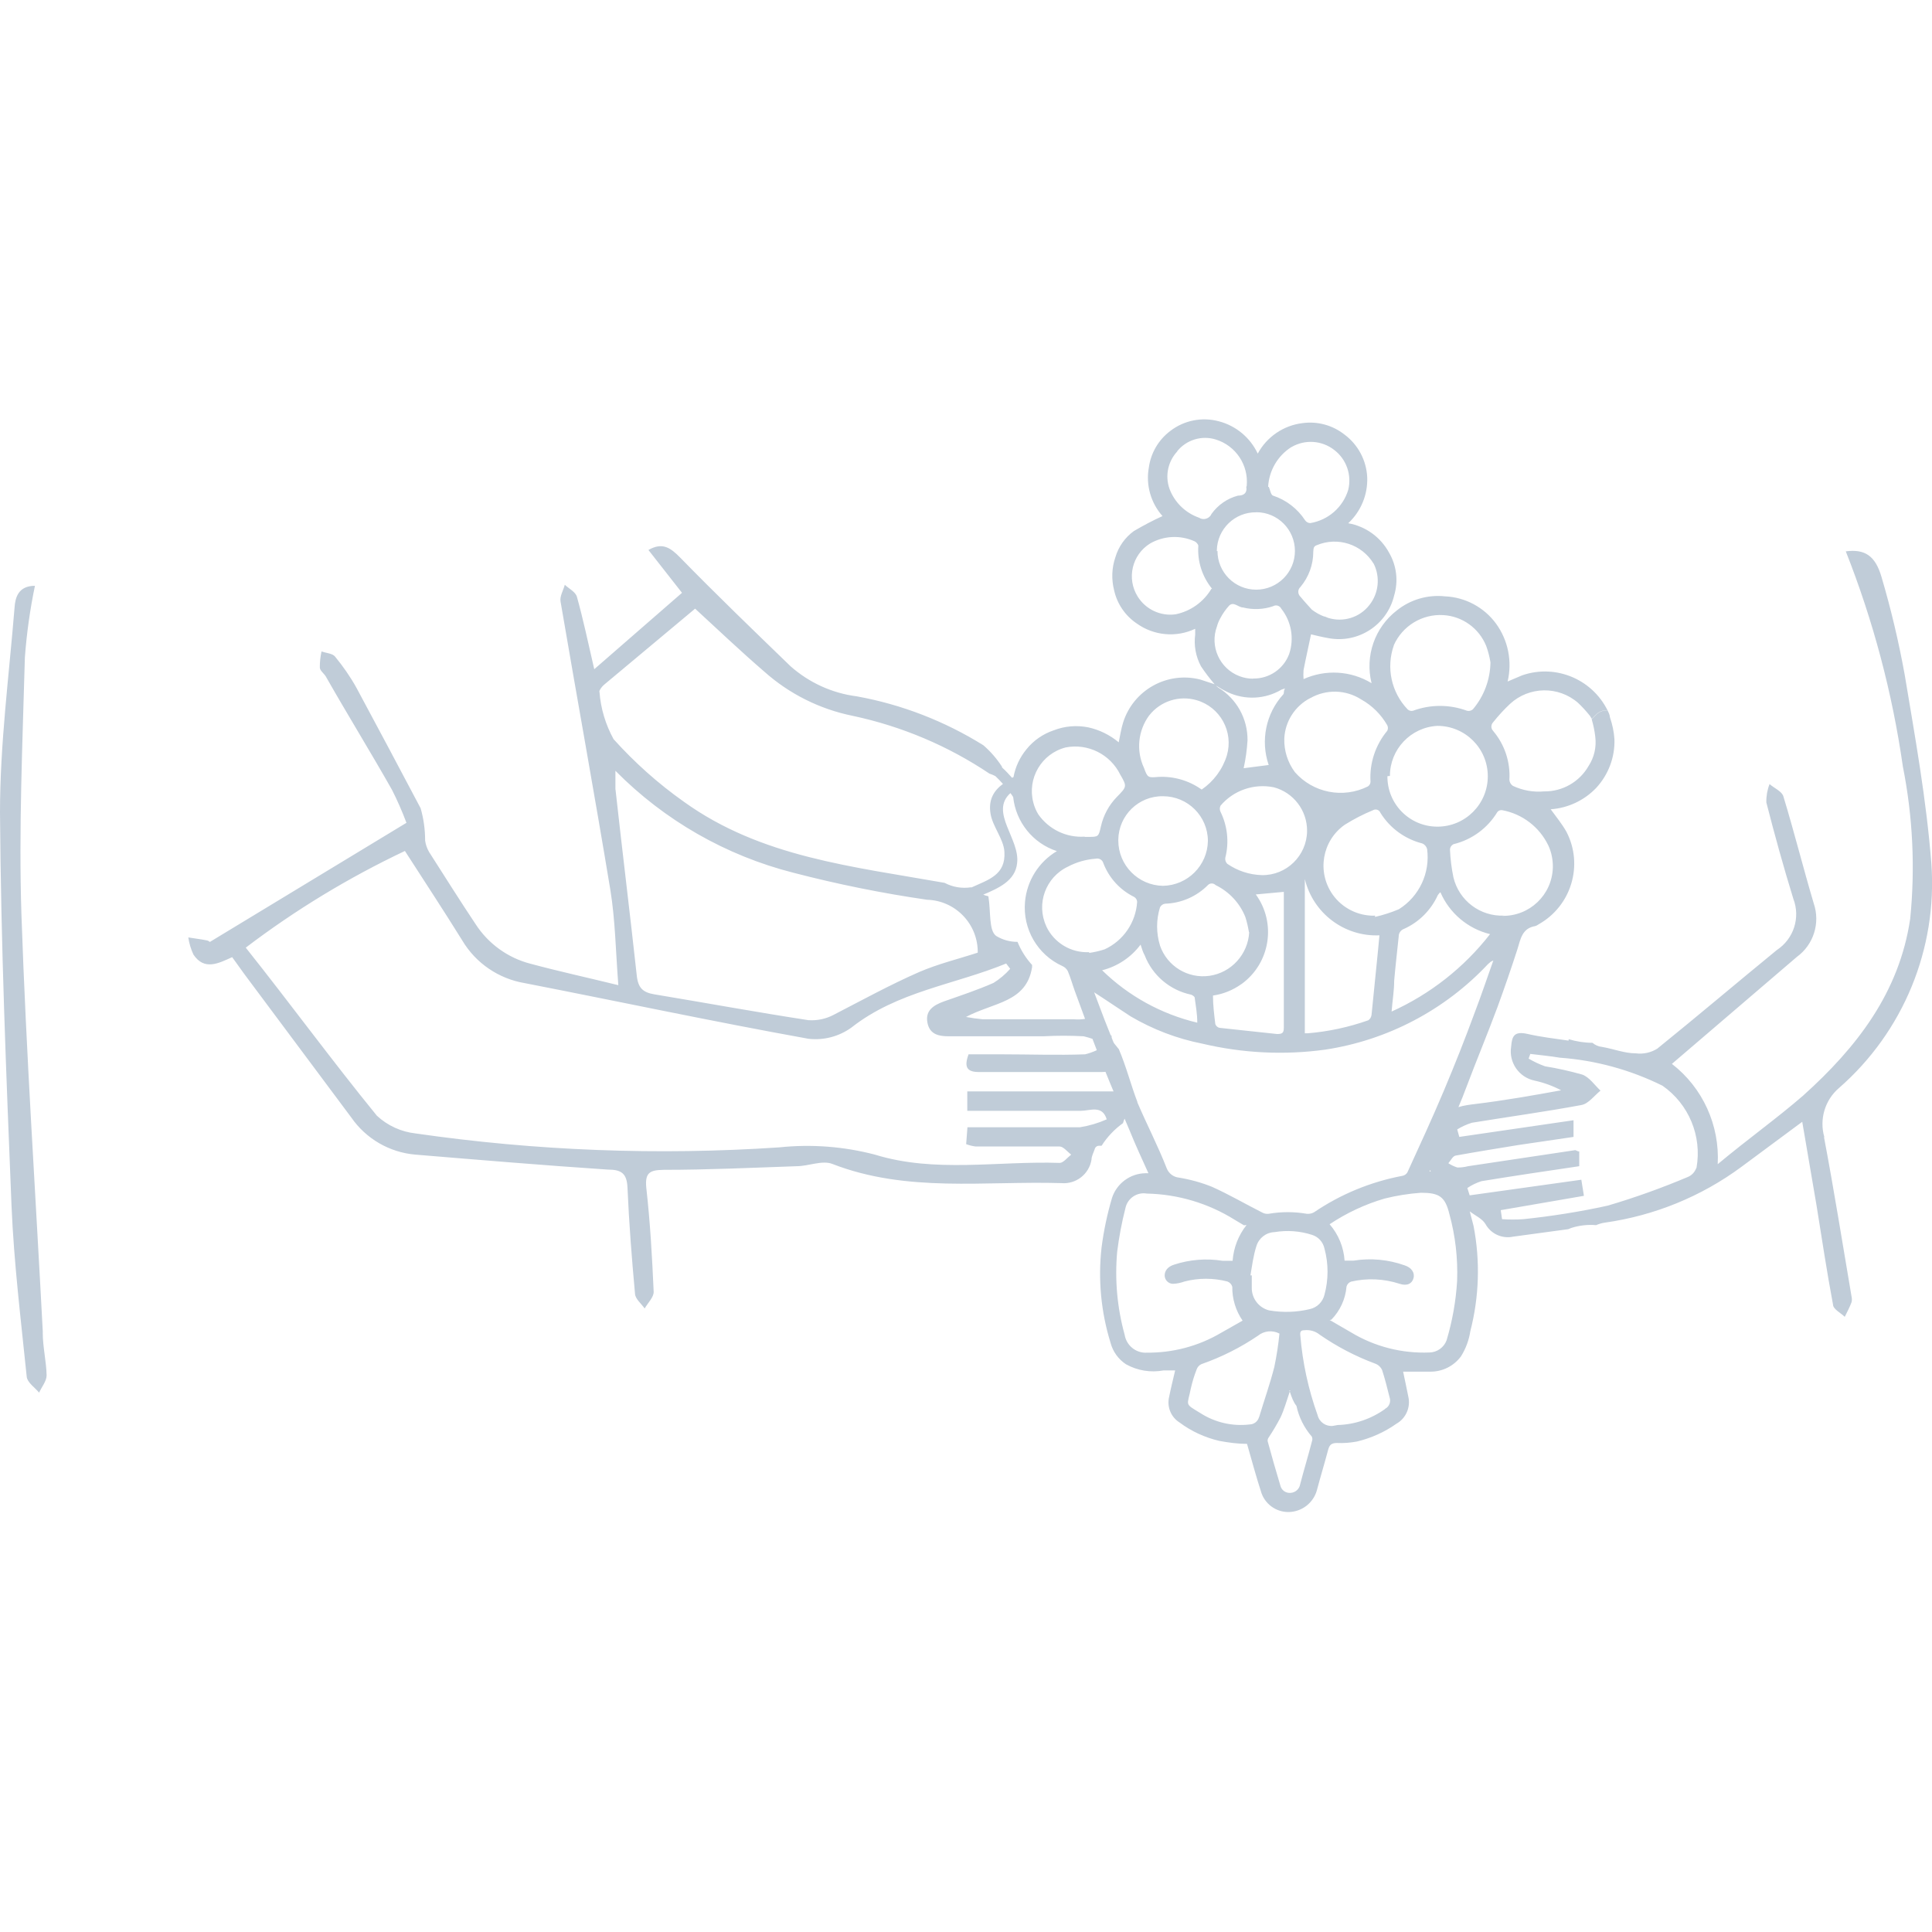<?xml version="1.0" encoding="UTF-8"?>
<svg id="Layer_2" data-name="Layer 2" xmlns="http://www.w3.org/2000/svg" viewBox="0 0 240 240">
  <defs>
    <style>
      .cls-1 {
        fill: #c0ccd8;
        stroke-width: 0px;
      }
    </style>
  </defs>
  <path class="cls-1" d="m138.07,128.64s-.06-.03-.09-.05c.05.11.09.22.13.33-.02-.09-.03-.18-.04-.28Zm.04.28c.05.2.12.39.23.57-.07-.19-.15-.38-.23-.57ZM5.32,165.52c-.91-17.43-2.07-34.65-2.66-51.97-.34-10.62.14-21.26.43-31.88.22-2.99.64-5.97,1.25-8.9-2.08,0-2.45,1.49-2.53,2.68-.69,8.48-1.81,16.98-1.81,25.46.11,16.29.77,32.58,1.43,48.86.3,7.15,1.17,14.22,1.89,21.26.08.72,1.01,1.33,1.54,1.97.32-.72.93-1.43.93-2.15-.03-1.7-.48-3.51-.48-5.32Zm132.75-36.88s-.06-.03-.09-.05c.05.11.09.22.13.33-.02-.09-.03-.18-.04-.28Zm.04.28c.05.2.12.39.23.57-.07-.19-.15-.38-.23-.57Zm12.84-43.85h-.01s.05.05.07.07c.01,0,.03.02.04.03-.03-.03-.06-.07-.09-.1Zm48.71,3.19c-.53-.03-1.05.17-1.41.56l-.49.49.34.54c.14.15.34.23.55.21.32-.1.43-.29.93-.47.3-.11.43-.26.43-.45-.11-.3-.22-.6-.35-.88Zm-61.59,40.39s-.06-.03-.09-.05c.05.11.09.22.13.33-.02-.09-.03-.18-.04-.28Zm88.56,12.62c-.65-2.21.06-4.61,1.81-6.11,8-6.98,12.25-17.31,11.48-27.9-.62-7.97-2.02-15.68-3.32-23.49-.74-4.08-1.7-8.12-2.87-12.09-.77-2.65-2.07-3.5-4.44-3.19,3.4,8.6,5.78,17.57,7.09,26.73,1.24,6.23,1.54,12.61.91,18.92-1.36,9.16-6.61,15.94-13.29,21.95-3.27,2.84-6.77,5.32-10.62,8.53.26-4.84-1.86-9.5-5.69-12.46l15.52-13.29c2.08-1.51,2.93-4.21,2.1-6.64-1.31-4.41-2.42-8.85-3.77-13.29-.18-.64-1.14-1.03-1.72-1.54-.28.72-.42,1.5-.4,2.28,1.03,4.02,2.12,7.97,3.35,11.96.91,2.35.05,5-2.05,6.38-4.96,4.06-9.85,8.21-14.85,12.25-.79.49-1.73.7-2.66.58-1.41,0-2.79-.56-4.2-.8-.44-.04-.85-.22-1.19-.51-1,0-2-.16-2.96-.45v.18c-1.78-.26-3.45-.45-5.1-.83-1.64-.37-1.94.24-2.04,1.57-.32,1.97.97,3.83,2.92,4.23,1.14.25,2.25.65,3.29,1.2-1.75.32-3.54.64-5.32.93-1.78.29-3.58.56-5.32.77-.74.09-1.46.18-2.12.39.34-.8.67-1.61.97-2.43,1.25-3.32,2.66-6.7,3.91-10.07.85-2.34,1.68-4.73,2.44-7.09.4-1.25.56-2.63,2.23-2.9.15-.05.28-.12.4-.21,4.06-2.27,5.61-7.34,3.48-11.48-.55-.99-1.27-1.86-1.97-2.82,2.16-.15,4.17-1.1,5.66-2.66,1.51-1.64,2.33-3.8,2.26-6.03-.06-.93-.25-1.83-.55-2.71,0,.2-.14.34-.43.45-.51.18-.62.37-.93.47-.21.02-.41-.06-.55-.21l-.34-.54-.03.03c.21.72.37,1.46.45,2.2.16,1.26-.13,2.55-.83,3.62-1.13,1.98-3.25,3.19-5.53,3.16-1.33.12-2.67-.12-3.88-.69-.25-.17-.41-.45-.43-.74.14-2.2-.58-4.37-2-6.06,0,0-.01-.01-.02-.03-.3-.3-.28-.79.02-1.09.64-.8,1.33-1.56,2.08-2.26,2.37-2.19,6.01-2.25,8.45-.13.52.49,1.01,1.03,1.46,1.59l.25.39.49-.49c.37-.39.88-.6,1.41-.56.13.28.24.58.35.88,0-.14-.04-.29-.11-.48-1.81-4.15-6.5-6.23-10.79-4.75l-1.81.77c.59-2.49.07-5.11-1.43-7.18-1.49-2.04-3.83-3.29-6.35-3.4-2.15-.23-4.3.4-5.98,1.75-2.75,2.12-3.98,5.67-3.14,9.04-2.56-1.56-5.72-1.74-8.45-.51-.03-.37-.03-.74,0-1.12.29-1.51.64-3.02.93-4.44,1.35.34,2.2.48,2.2.48,3.69.67,7.26-1.66,8.13-5.32.53-1.79.3-3.7-.64-5.31-1.05-1.93-2.91-3.27-5.07-3.65,1.58-1.47,2.44-3.55,2.36-5.71-.1-2.11-1.14-4.06-2.84-5.32-1.47-1.15-3.33-1.66-5.18-1.41-2.37.28-4.45,1.7-5.58,3.79-.93-1.98-2.69-3.45-4.81-4.01-2.1-.57-4.34-.13-6.06,1.2-1.46,1.1-2.41,2.73-2.66,4.54-.39,2.16.24,4.39,1.7,6.03-1.22.55-2.4,1.18-3.56,1.86-1.1.8-1.9,1.93-2.29,3.24-.46,1.33-.51,2.76-.16,4.12.37,1.68,1.38,3.16,2.81,4.12,2.12,1.52,4.9,1.78,7.26.66v.72c-.18,1.35.07,2.73.72,3.94.52.78,1.1,1.54,1.71,2.25h.01s.06.07.09.11c.48.31.98.6,1.5.85,2.14,1.01,4.65.9,6.7-.32l.43-.14c-.22.32-.08.59-.22.74-2.16,2.37-2.85,5.74-1.81,8.77l-3.11.4c.25-1.14.41-2.29.48-3.46.03-2.68-1.35-5.17-3.64-6.56-.11-.09-.23-.19-.33-.3-.01,0-.03-.02-.04-.03-.02-.03-.05-.05-.07-.08l-1.77-.58c-4.11-1.06-8.32,1.28-9.6,5.32-.24.77-.37,1.6-.55,2.47-1.1-.91-2.4-1.56-3.8-1.86-1.43-.28-2.91-.16-4.27.37-1.34.45-2.52,1.27-3.4,2.37-.82,1-1.37,2.18-1.6,3.44-.06.02-.12.05-.18.09-.39-.45-.81-.89-1.25-1.29v-.09c-.64-.99-1.42-1.89-2.31-2.66-4.81-3-10.15-5.07-15.73-6.08-3.06-.39-5.93-1.7-8.24-3.75-4.59-4.44-9.22-8.9-13.68-13.47-1.2-1.22-2.2-1.97-3.96-.96l4.17,5.32-10.9,9.49c-.79-3.43-1.38-6.22-2.15-8.98-.16-.62-.98-1.01-1.51-1.51-.18.69-.64,1.43-.53,2.07,2.04,11.96,4.22,23.91,6.19,35.84.61,3.75.66,7.57.99,11.83-3.91-.96-7.45-1.73-10.9-2.66-2.81-.72-5.25-2.48-6.83-4.92-1.97-2.95-3.85-5.95-5.77-8.95-.26-.44-.43-.93-.5-1.43,0-1.36-.18-2.71-.56-4.02-2.66-5.05-5.32-10.02-7.97-14.96-.76-1.37-1.66-2.66-2.66-3.88-.32-.4-1.12-.43-1.68-.64-.14.65-.22,1.32-.21,1.99,0,.4.5.72.74,1.12,2.66,4.68,5.53,9.33,8.21,14.06.68,1.33,1.28,2.71,1.81,4.12l-24.42,14.8c-.1-.09-.23-.16-.37-.19-.77-.16-1.54-.24-2.31-.37.11.74.32,1.45.64,2.13,1.35,2.02,3.11,1.09,4.81.32l1.51,2.1,13.28,17.81c1.83,2.65,4.76,4.35,7.97,4.62,7.97.66,15.94,1.33,23.91,1.86,1.7,0,2.37.48,2.44,2.29.19,4.36.53,8.74.93,13.1,0,.64.77,1.25,1.2,1.86.4-.69,1.14-1.41,1.12-2.07-.19-4.31-.43-8.58-.91-12.86-.21-1.97.45-2.26,2.15-2.29,5.51,0,11-.26,16.5-.45,1.49,0,3.19-.77,4.44-.29,9.27,3.61,18.95,2.1,28.46,2.39,1.83.16,3.46-1.12,3.75-2.92,0-.43.26-.88.4-1.31.06-.24.28-.41.52-.41.03,0,.06,0,.09,0h.24c.7-1.1,1.6-2.05,2.66-2.81.05-.19.12-.38.2-.56.21.49.41.97.62,1.46.74,1.83,1.54,3.56,2.34,5.32h-.37c-1.89.03-3.56,1.26-4.15,3.06-.6,2.02-1.03,4.08-1.3,6.16-.45,3.99-.07,8.02,1.12,11.86.29,1.09.97,2.03,1.91,2.65,1.41.79,3.06,1.06,4.65.77h1.46c-.26,1.14-.53,2.18-.74,3.25-.31,1.23.2,2.53,1.28,3.21,1.47,1.1,3.15,1.87,4.94,2.29,1.14.21,2.28.37,3.45.37.59,2.04,1.14,4.12,1.81,6.16.56,1.51,2.07,2.45,3.67,2.29,1.5-.15,2.77-1.2,3.19-2.66.45-1.7.96-3.37,1.41-5.07.16-.58.4-.83,1.09-.83.83.04,1.66-.03,2.48-.18,1.75-.42,3.42-1.16,4.89-2.2,1.2-.67,1.81-2.06,1.49-3.4-.22-1.06-.43-2.13-.64-3.08h3.35c1.51.02,2.93-.68,3.83-1.89.6-.95,1-2.02,1.17-3.14,1.1-4.27,1.24-8.74.4-13.07l-.47-1.81c.66.52,1.54.89,1.95,1.57.67,1.22,2.06,1.86,3.43,1.57l6.85-.93.4-.16c.99-.31,2.03-.43,3.06-.34.37-.16.75-.27,1.14-.32,6.12-.87,11.93-3.24,16.9-6.91l7.57-5.61c.61,3.67,1.22,7.04,1.78,10.42.66,4.09,1.27,8.18,2.04,12.27,0,.59.96,1.04,1.46,1.54.3-.61.62-1.2.85-1.83.05-.22.05-.45,0-.66-1.12-6.56-2.18-13.26-3.43-19.85Zm-48.97,4.08c.02.06.05.12.07.18-.05,0-.1-.01-.15-.01l.07-.17Zm8.37-44.5c.14-.16.35-.24.56-.21,2.52.46,4.66,2.1,5.76,4.41.39.85.57,1.78.55,2.71-.09,3.41-2.91,6.09-6.32,6.01l.29-.03c-2.98.14-5.63-1.86-6.32-4.75-.24-1.15-.38-2.31-.43-3.48.02-.27.18-.51.43-.64,2.29-.55,4.26-2,5.47-4.02Zm-15.22,13.05v-.18l-.08.03c-2.06.03-3.99-.95-5.18-2.62-1.98-2.81-1.32-6.69,1.49-8.67,1.12-.7,2.29-1.31,3.51-1.81.03-.02.07-.04.11-.05.32-.12.7.04.82.37,1.17,1.89,3.03,3.25,5.18,3.8.3.11.53.37.62.69.4,2.97-.97,5.9-3.51,7.49-.95.4-1.94.72-2.95.95Zm.55,2.29l-.21,2.2c-.26,2.56-.51,5-.77,7.66-.03.28-.17.53-.4.69-2.43.86-4.97,1.41-7.55,1.62h-.34v-19.16c1.03,4.25,4.91,7.18,9.27,6.99Zm1.83,5.63c.16-1.83.37-3.64.56-5.47-.01-.43.26-.82.66-.96,1.87-.84,3.35-2.33,4.2-4.19.09-.14.2-.26.32-.37,1.12,2.6,3.41,4.54,6.17,5.21-3.23,4.15-7.43,7.45-12.23,9.62.11-1.41.32-2.6.32-3.83Zm-.05-41.66c1.07-2.41,3.52-3.91,6.16-3.75,2.36.14,4.43,1.63,5.32,3.83.24.66.42,1.35.53,2.04v.03c-.04,2.12-.8,4.17-2.18,5.8-.2.18-.48.25-.74.18-2.16-.8-4.53-.8-6.7,0-.23.06-.48,0-.66-.16-2.04-2.12-2.7-5.2-1.72-7.97Zm-.48,16.23c0-3.31,2.59-6.05,5.9-6.22,3.46,0,6.26,2.8,6.26,6.26s-2.8,6.26-6.26,6.26h-.05c-3.44-.03-6.19-2.83-6.16-6.27l.32-.03Zm-2.02-26.38c.84,1.68.63,3.69-.53,5.15-1.2,1.55-3.24,2.18-5.11,1.6l-.47-.19v.03c-.57-.21-1.1-.51-1.57-.87-.4-.45-.93-1.01-1.41-1.6-.02-.02-.04-.04-.06-.06-.3-.34-.28-.86.06-1.16,1.02-1.22,1.59-2.76,1.59-4.36.03-.37,0-.69.45-.83,2.59-1.08,5.58-.11,7.04,2.29Zm-10.2-14.48c1.68-.97,3.78-.83,5.31.37,1.52,1.16,2.19,3.12,1.73,4.96-.66,2.16-2.48,3.75-4.71,4.12-.25,0-.49-.13-.64-.34-.94-1.45-2.36-2.54-4.01-3.08-.26-.11-.34-.72-.51-1.09l-.08.02c.11-2.02,1.18-3.88,2.9-4.96Zm-4.36,8.1c2.64.01,4.78,2.16,4.78,4.81s-2.15,4.81-4.81,4.81-4.81-2.15-4.81-4.81l-.08.03s0-.05,0-.08c.04-2.67,2.24-4.8,4.91-4.75Zm-9.85-7.57c1.15-1.43,3.06-2.01,4.81-1.46,2.48.77,4.08,3.18,3.83,5.77l-.05.11c.13.72-.27,1.09-1.04,1.09-1.33.35-2.49,1.16-3.29,2.28-.02.05-.04.09-.07.14-.32.49-.98.64-1.47.32-1.57-.55-2.85-1.72-3.53-3.24-.76-1.68-.43-3.65.83-5Zm4.25,17.09c-.97,1.63-2.58,2.78-4.44,3.16-1.87.26-3.71-.6-4.71-2.2-1.4-2.24-.72-5.19,1.53-6.59,1.7-.98,3.77-1.08,5.55-.27.18.08.45.37.45.56-.13,1.92.48,3.82,1.7,5.32l-.08.03Zm5.21,11.13l-.05.03c-.57,0-1.13-.11-1.66-.31-2.48-.94-3.73-3.72-2.8-6.2.09-.34.23-.67.4-.98.3-.58.68-1.12,1.12-1.6.56-.53,1.14.24,1.7.24,1.24.31,2.56.26,3.77-.16.01-.01.03-.02.05-.03.36-.16.78,0,.95.35,1.25,1.58,1.62,3.69.98,5.61-.68,1.86-2.48,3.09-4.46,3.06Zm7.09,2.44c1.97-1.12,4.4-1.06,6.3.16,1.36.75,2.48,1.87,3.25,3.21.11.22.11.47,0,.69-1.47,1.77-2.22,4.03-2.08,6.32,0,.24-.12.45-.32.59-3.08,1.54-6.82.81-9.08-1.78-.89-1.2-1.35-2.66-1.31-4.15.09-2.14,1.33-4.07,3.24-5.05Zm-4.54,11.08c2.45.65,4.15,2.89,4.13,5.43-.03,3.06-2.55,5.53-5.61,5.48-1.54-.04-3.04-.53-4.31-1.41-.19-.2-.28-.47-.24-.74.49-1.91.28-3.94-.59-5.71-.12-.24-.12-.53,0-.77,1.62-1.91,4.16-2.78,6.62-2.28Zm-28.26,17.27c-1.3-2.79-.09-6.11,2.7-7.42,1.06-.56,2.23-.89,3.43-.98.41-.1.84.14.95.55.7,1.83,2.06,3.33,3.83,4.2.22.13.36.36.37.61-.16,2.56-1.71,4.83-4.04,5.9-.64.21-1.3.36-1.97.45l.08-.1c-2.27.12-4.39-1.15-5.36-3.21Zm11.71,2.28c.18.59.32.99.51,1.33.97,2.5,3.14,4.33,5.76,4.88.16.05.45.24.45.38.13.98.32,1.99.32,3.1-4.46-1.06-8.55-3.31-11.82-6.51,1.91-.48,3.6-1.61,4.78-3.19Zm2.41.11c-.48-1.55-.48-3.21,0-4.75.13-.25.37-.42.64-.45,2-.06,3.9-.89,5.31-2.31,0,0,.01-.01.02-.02.26-.25.68-.24.94.02,1.68.82,3,2.23,3.69,3.96.2.62.34,1.25.45,1.89h.03c-.15,2.75-2.22,5.03-4.94,5.42-2.68.38-5.25-1.19-6.14-3.75Zm10.13,4.78c3.56-2.58,4.36-7.57,1.77-11.13l3.48-.32v16.89c0,.62-.18.77-.83.77l-7.17-.77c-.24-.06-.43-.24-.51-.47-.14-1.17-.29-2.34-.29-3.54,1.28-.18,2.49-.68,3.54-1.43Zm-11.46-33.38c1.39-1.77,3.72-2.51,5.88-1.88,2.93.85,4.61,3.92,3.76,6.85-.53,1.73-1.64,3.23-3.13,4.25l-.05-.03c-1.56-1.1-3.44-1.64-5.34-1.54-1.28.11-1.33.11-1.78-1.12-1-2.14-.74-4.65.66-6.54Zm1.7,10.05c3.08,0,5.57,2.48,5.58,5.55-.05,3.06-2.52,5.52-5.58,5.58-3.08-.05-5.55-2.56-5.55-5.63v-.11c.05-3.02,2.53-5.44,5.55-5.39Zm-12.09-6.06c2.76-.54,5.54.85,6.78,3.37.87,1.49.82,1.51-.43,2.79-.98,1.01-1.66,2.27-1.97,3.65-.29,1.3-.32,1.3-1.57,1.3h-.45v-.03c-2.27.15-4.45-.9-5.76-2.77-.28-.46-.49-.96-.62-1.48-.78-3,1.03-6.06,4.02-6.83Zm-6.86,5.67c.12.16.24.32.34.49.33,3.09,2.43,5.74,5.43,6.72-2.26,1.34-3.73,3.69-3.96,6.3-.3,3.37,1.55,6.57,4.63,7.97.3.13.54.35.69.64.34.8.56,1.62.85,2.42.43,1.17.86,2.34,1.29,3.51-.45.07-.91.09-1.37.05h-11.32c-.7-.06-1.4-.16-2.1-.29,3.43-1.83,7.52-1.78,8.21-6.19v-.27c-.77-.84-1.38-1.81-1.81-2.87-.94.01-1.86-.25-2.66-.74-.93-.69-.64-3-.96-4.92-.22-.05-.43-.12-.64-.2,1.87-.8,3.99-1.71,4.21-3.92.38-2.99-3.46-6.34-.83-8.7Zm-51.07-12.58c0-.24.32-.64.58-.87l11.32-9.46c2.89,2.66,5.69,5.32,8.58,7.81,3.1,2.77,6.89,4.67,10.98,5.5,6.07,1.29,11.84,3.72,17,7.18.26.08.5.19.74.31.33.31.64.64.94.97-1.14.84-1.83,1.97-1.54,3.71.26,1.59,1.62,3.13,1.72,4.7.2,2.92-2.02,3.5-4.11,4.46h0s-.02-.02-.03-.03c-1.13.18-2.29-.02-3.29-.55-5.69-1.01-11.39-1.81-16.87-3.21-5.48-1.4-10.73-3.42-15.51-6.86-3.2-2.26-6.13-4.88-8.74-7.78-.99-1.81-1.6-3.81-1.75-5.88Zm2,12.12v-2.31c6.08,6.16,13.74,10.54,22.13,12.67,5.46,1.42,11,2.54,16.58,3.35,3.54.1,6.34,3.02,6.3,6.57-2.31.76-4.89,1.38-7.28,2.41-3.65,1.6-7.12,3.51-10.63,5.32-.95.5-2.03.73-3.11.66-6.4-.98-12.76-2.15-19.15-3.21-1.44-.24-2.05-.8-2.2-2.45-.85-7.76-1.79-15.39-2.63-23.01Zm43.71,37.51v2.42h14.11c1.12,0,2.66-.77,3.21,1.06-1.06.47-2.18.8-3.32.98h-13.98l-.16,2.1c.38.14.77.24,1.17.29h10.42c.5,0,.98.66,1.46,1.01-.48.37-.98,1.03-1.43,1.03-7.68-.26-15.49,1.28-22.96-1.03-3.87-1.01-7.89-1.32-11.88-.9-15.07,1.01-30.22.43-45.17-1.73-1.8-.2-3.48-.97-4.81-2.2-5.53-6.78-10.63-13.76-16.29-20.88,6.15-4.68,12.78-8.7,19.77-12.01,2.5,3.88,4.86,7.47,7.12,11.11,1.68,2.83,4.53,4.77,7.78,5.31,11.74,2.29,23.46,4.79,35.23,6.91,1.89.22,3.78-.28,5.32-1.38,5.74-4.52,12.78-5.32,19.24-7.97l.5.66c-.6.68-1.3,1.27-2.07,1.75-2,.88-4.09,1.57-6.14,2.29-1.33.48-2.36,1.14-2.07,2.66.29,1.51,1.51,1.68,2.66,1.68h11.77c1.66-.09,3.31-.09,4.97,0,.37.09.74.19,1.1.32.18.47.36.94.54,1.41-.47.21-.95.39-1.45.51-3.45.13-6.93,0-10.42,0h-4.06c-.58,1.57-.24,2.23,1.38,2.2h15.18c.15-.01.29-.02.45-.02.33.82.66,1.63,1,2.43h-18.16Zm21.14,1.34h0c-.8-2.08-1.38-4.39-2.31-6.57l-.4-.5c-.1-.11-.19-.22-.26-.35-.11-.18-.18-.37-.23-.57-.04-.12-.08-.22-.13-.33-.25-.62-.49-1.24-.74-1.86-.45-1.14-.85-2.29-1.31-3.46,1.65,1.06,3.08,2.05,4.52,2.98,2.77,1.63,5.78,2.78,8.93,3.4,5,1.18,10.16,1.44,15.25.74,7.74-1.17,14.87-4.92,20.22-10.62l.35-.3.32-.16c-.79,2.23-1.51,4.36-2.31,6.46-1.2,3.27-2.42,6.35-3.85,9.75-1.43,3.4-2.98,6.75-4.52,10.12-.14.23-.37.39-.64.43-3.92.74-7.65,2.28-10.95,4.52-.28.16-.59.22-.91.19-1.56-.27-3.16-.27-4.73,0-.26.03-.53-.01-.77-.14-2.1-1.06-4.15-2.26-6.27-3.21-1.32-.53-2.69-.91-4.09-1.14-.7-.07-1.29-.52-1.54-1.17-1.08-2.77-2.48-5.46-3.65-8.2Zm14.04,21.51s0,.02,0,.03v-.03h0c.21-1.24.34-2.39.74-3.64.31-.99,1.2-1.68,2.23-1.72,1.57-.26,3.17-.15,4.68.34.78.24,1.37.89,1.54,1.7.51,1.88.51,3.86,0,5.74-.22.89-.91,1.58-1.81,1.78-1.66.4-3.39.45-5.07.16-1.29-.33-2.18-1.51-2.15-2.84v-1.51h-.16Zm-12.97,9.62c-1.32.02-2.45-.93-2.66-2.23-.93-3.35-1.24-6.84-.93-10.31.23-1.83.57-3.65,1.03-5.44.26-1.21,1.43-2,2.66-1.79,3.85.08,7.62,1.2,10.9,3.25l1.16.69.32-.03c-1.01,1.27-1.61,2.82-1.73,4.44h-1.24c-2.02-.32-4.09-.16-6.03.48-.77.24-1.17.74-1.17,1.35.01.55.45,1.01,1.01,1.03.5-.01.99-.12,1.46-.29,1.74-.45,3.57-.45,5.32,0,.3.11.53.36.61.66-.02,1.5.43,2.97,1.28,4.2-.96.53-1.78,1.03-2.66,1.51-2.82,1.67-6.05,2.52-9.33,2.47Zm14.03,8c-.14.53-.62.9-1.16.91-2.16.26-4.34-.25-6.17-1.44-1.97-1.19-1.57-.85-1.14-3.03.18-.8.42-1.6.72-2.36.1-.29.31-.53.59-.66,2.49-.87,4.86-2.06,7.04-3.54.75-.61,1.79-.71,2.66-.26-.14,1.39-.35,2.77-.64,4.15-.53,2.1-1.27,4.17-1.89,6.24Zm6.57,3.03c-.48,1.86-1.01,3.58-1.46,5.32-.1.59-.6,1.03-1.2,1.06-.57.05-1.11-.32-1.25-.88-.55-1.83-1.09-3.69-1.59-5.55-.01-.16.03-.32.13-.45.53-.8,1.02-1.62,1.46-2.47.46-.96.74-2.01,1.16-3.23-.01-.05-.03-.09-.05-.14l.11-.03c-.02.05-.04.11-.06.17.25.73.46,1.32.83,1.77.3,1.41.96,2.73,1.91,3.82.09.2.09.42,0,.62Zm9.09-4.04c-1.72,1.23-3.76,1.93-5.88,1.99l-.61.11c-.87.09-1.68-.47-1.89-1.33-1.15-3.2-1.87-6.53-2.15-9.91-.05-.43.05-.64.47-.64.7-.09,1.4.11,1.94.55,2.14,1.48,4.45,2.69,6.88,3.59.39.14.7.43.87.8.37,1.12.64,2.26.93,3.39.2.56-.05,1.18-.58,1.44Zm8.95-15.92c-.15,2.51-.59,4.98-1.31,7.39-.33.89-1.18,1.49-2.12,1.51-3.43.14-6.82-.73-9.75-2.5l-2.66-1.54.21-.03c1.09-1.11,1.76-2.56,1.89-4.12.08-.28.28-.51.56-.61,1.99-.46,4.06-.37,6.01.26.93.32,1.57,0,1.75-.69.19-.69-.26-1.33-1.12-1.6-2.02-.72-4.2-.92-6.32-.58h-1.12c-.11-1.67-.76-3.25-1.86-4.52,2.1-1.4,4.4-2.48,6.83-3.19,1.48-.37,2.99-.61,4.52-.72,2.26,0,3,.47,3.53,2.65.74,2.69,1.06,5.48.96,8.26Zm29.73-14.03l-.05.08c-.18.46-.53.83-.98,1.03-3.27,1.38-6.6,2.58-10,3.58-3.46.76-6.95,1.31-10.47,1.68-.88.06-1.77.06-2.65,0l-.16-1.12,10.33-1.78-.32-2-13.87,1.94-.29-.91c.54-.37,1.13-.65,1.75-.85,4.02-.66,7.97-1.24,12.15-1.86v-1.83c-.24,0-.4-.18-.53-.16l-13.28,1.99c-.43.11-.88.17-1.33.16-.39-.12-.77-.3-1.12-.53.3-.34.56-.9.91-.95,2.66-.48,5.32-.91,7.78-1.31l6.86-1.01v-2.07l-14.19,2.07-.26-.93c.57-.35,1.18-.63,1.83-.83,4.54-.74,9.08-1.36,13.6-2.2.88-.16,1.6-1.17,2.37-1.79-.74-.69-1.38-1.67-2.26-1.99-1.52-.43-3.06-.78-4.63-1.03-.71-.26-1.39-.57-2.04-.96l.21-.58c1.22.16,2.45.26,3.67.47,4.44.32,8.77,1.51,12.75,3.48,3.27,2.28,4.92,6.25,4.23,10.18Z"/>
</svg>